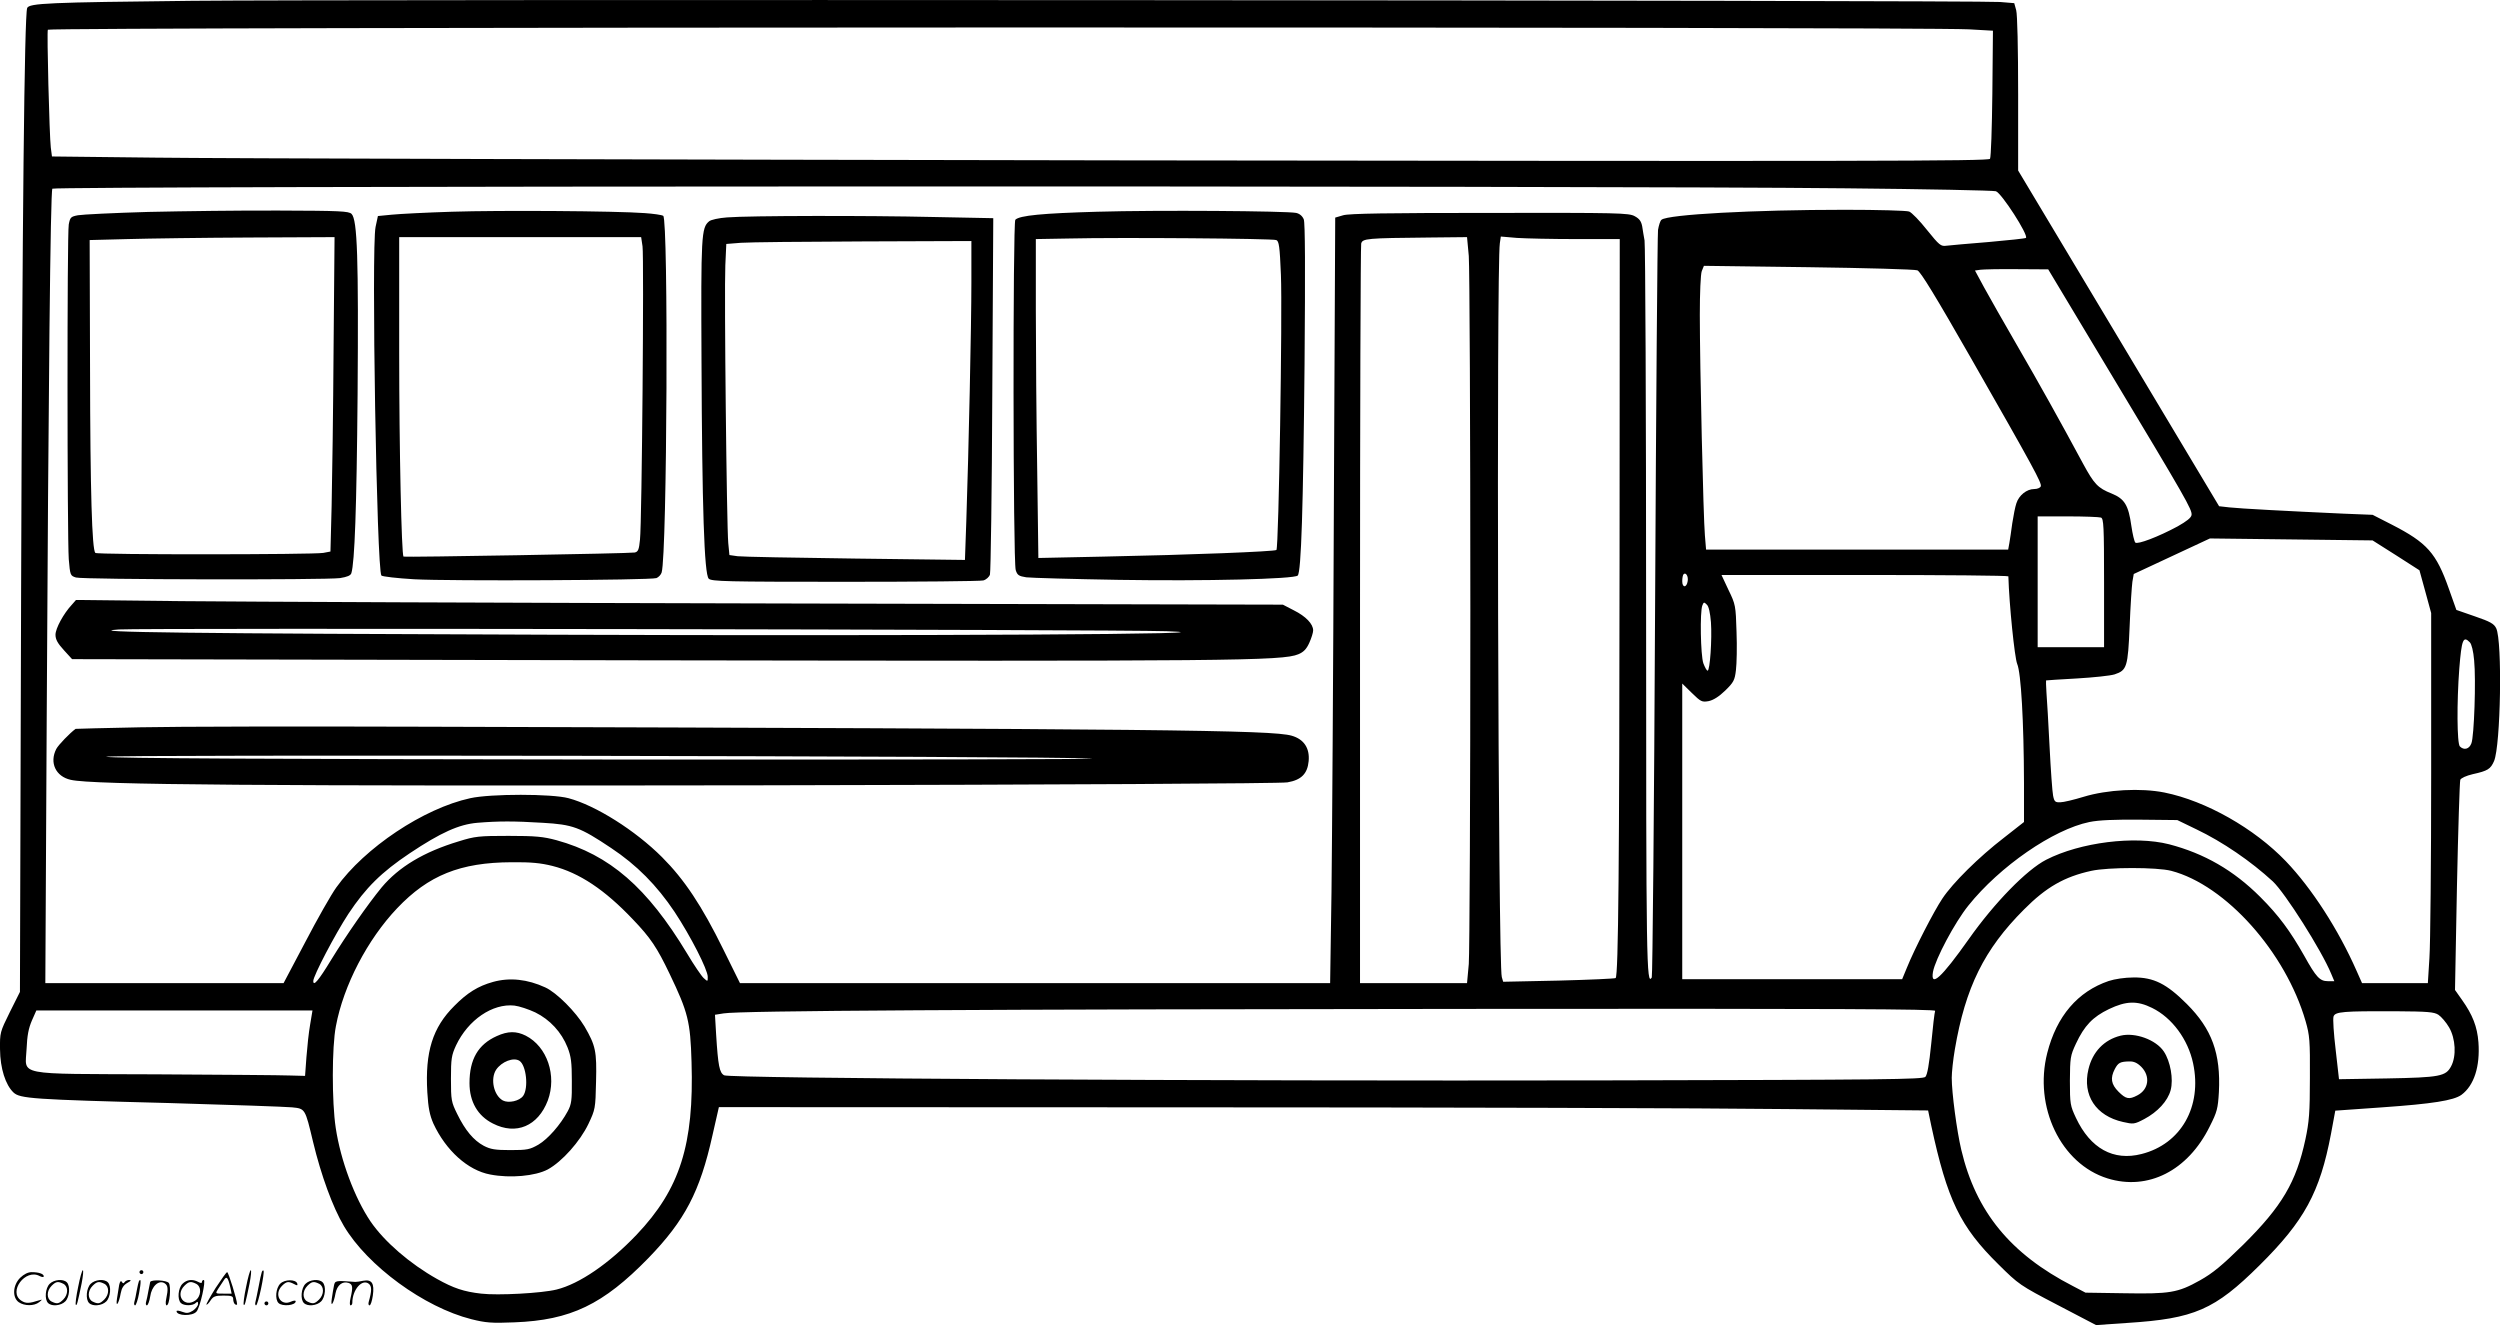 <?xml version="1.0" encoding="UTF-8"?>
<svg xmlns="http://www.w3.org/2000/svg" version="1.0" viewBox="0 0 1280.157 678.524" preserveAspectRatio="xMidYMid meet">
  <g transform="translate(-0.588,678.422) scale(0.1,-0.1)" fill="#000000" stroke="none">
    <path d="M985 6780 c-732 -8 -830 -12 -840 -37 -14 -38 -25 -1065 -31 -2978 l-6 -2060 -52 -104 c-50 -101 -51 -105 -50 -190 1 -98 28 -182 69 -221 33 -31 96 -36 795 -54 316 -9 600 -19 631 -22 68 -7 67 -5 108 -177 41 -171 101 -335 158 -431 121 -204 411 -416 653 -477 72 -18 103 -21 220 -16 288 11 454 91 686 329 187 193 264 340 328 628 l33 145 2379 -1 c1308 0 2702 -4 3096 -9 l717 -7 16 -77 c82 -381 148 -518 344 -711 104 -103 109 -107 303 -208 l197 -103 160 11 c344 22 447 67 677 295 230 228 309 373 366 673 12 64 22 118 22 119 1 0 109 8 241 17 256 18 365 35 405 64 65 48 96 146 87 269 -6 80 -30 141 -84 217 l-36 51 10 530 c6 291 14 537 17 546 4 9 30 21 64 29 77 17 91 26 109 67 34 81 43 614 11 680 -11 23 -30 34 -109 61 l-95 33 -38 107 c-65 185 -112 237 -293 330 l-98 50 -150 6 c-285 13 -530 26 -583 32 l-53 6 -514 859 -515 860 0 392 c0 235 -4 407 -10 429 l-10 36 -73 6 c-114 9 -8508 14 -9262 6z m9103 -146 l123 -7 -3 -321 c-2 -177 -7 -327 -12 -335 -8 -12 -625 -13 -4435 -8 -2434 4 -4665 10 -4957 14 l-532 6 -6 46 c-7 57 -21 600 -15 603 30 14 9558 16 9837 2z m-633 -814 c413 -4 759 -11 771 -15 29 -9 168 -225 154 -239 -3 -3 -89 -12 -190 -21 -102 -8 -199 -17 -217 -19 -29 -4 -36 2 -100 81 -37 47 -78 89 -91 94 -13 5 -161 9 -330 9 -466 0 -906 -24 -938 -51 -7 -5 -14 -29 -18 -52 -3 -23 -10 -891 -15 -1929 -5 -1038 -13 -1893 -17 -1899 -27 -45 -29 63 -29 1881 0 1020 -4 1872 -8 1893 -4 20 -9 53 -12 72 -5 26 -14 39 -38 52 -30 17 -84 18 -742 17 -520 0 -721 -3 -751 -12 l-41 -12 -7 -1493 c-3 -820 -9 -1702 -12 -1959 l-7 -468 -1511 0 -1511 0 -85 172 c-110 224 -200 359 -314 473 -137 137 -340 265 -479 302 -85 23 -400 23 -503 0 -239 -52 -541 -254 -686 -457 -26 -36 -97 -161 -158 -278 l-112 -212 -610 0 -610 0 7 1348 c9 1695 19 2705 29 2720 9 14 7916 16 9181 2z m-1928 -347 c4 -54 8 -870 8 -1813 0 -943 -4 -1759 -8 -1812 l-9 -98 -274 0 -274 0 0 1883 c0 1035 3 1892 6 1904 7 26 27 28 351 31 l191 2 9 -97z m551 87 l222 0 -1 -1642 c-1 -1551 -6 -2129 -20 -2142 -3 -3 -134 -9 -291 -13 l-285 -6 -7 24 c-19 61 -28 3640 -10 3758 l5 34 82 -7 c45 -3 182 -6 305 -6z m1746 -160 c16 -6 93 -132 273 -447 324 -567 365 -643 359 -659 -3 -8 -18 -14 -34 -14 -38 0 -78 -32 -91 -73 -6 -17 -15 -63 -21 -102 -5 -38 -12 -85 -15 -102 l-6 -33 -774 0 -773 0 -6 73 c-8 91 -26 867 -26 1129 0 112 4 208 10 224 l11 27 535 -7 c294 -4 545 -11 558 -16z m988 -525 c387 -644 420 -701 416 -728 -2 -14 -25 -32 -71 -58 -100 -54 -206 -94 -217 -83 -5 5 -14 43 -20 84 -15 108 -35 140 -101 167 -71 28 -90 49 -146 152 -119 221 -226 413 -338 606 -67 116 -143 249 -169 297 l-47 87 28 4 c15 2 100 4 187 3 l160 -1 318 -530z m-48 -741 c14 -5 16 -44 16 -335 l0 -329 -170 0 -170 0 0 335 0 335 154 0 c85 0 161 -3 170 -6z m1511 -193 l120 -77 30 -109 30 -110 0 -820 c0 -451 -4 -877 -9 -947 l-8 -128 -168 0 -169 0 -28 63 c-93 211 -229 422 -362 561 -161 168 -409 309 -622 352 -120 24 -293 15 -414 -22 -49 -15 -103 -28 -119 -28 -26 -1 -31 3 -37 34 -4 19 -12 132 -18 250 -6 118 -13 243 -16 278 -2 34 -3 62 -2 62 1 1 72 5 157 10 85 5 172 14 194 21 63 21 68 37 77 247 4 103 11 205 14 227 l7 40 195 91 195 91 417 -5 416 -5 120 -76z m-3627 -132 c-5 -35 -28 -36 -28 -1 0 16 3 32 7 36 11 11 25 -10 21 -35z m1642 24 c4 -144 32 -416 45 -448 20 -46 34 -296 35 -610 l0 -200 -102 -80 c-130 -100 -263 -232 -316 -312 -43 -64 -143 -258 -182 -355 l-24 -58 -563 0 -563 0 0 757 0 757 49 -48 c46 -45 52 -48 86 -42 24 5 53 23 85 54 43 42 49 53 55 105 4 32 6 121 3 196 -4 134 -5 140 -41 214 l-36 77 734 0 c404 0 735 -3 735 -7z m-1523 -235 c6 -86 -5 -248 -17 -248 -5 0 -14 17 -22 38 -14 41 -18 264 -5 296 7 18 9 18 23 4 10 -9 17 -42 21 -90z m3886 -103 c9 -9 18 -45 22 -92 10 -100 0 -390 -14 -425 -11 -30 -38 -37 -59 -16 -15 15 -16 227 -3 398 12 150 20 170 54 135z m-1401 -957 c136 -65 280 -164 392 -267 63 -59 249 -352 299 -473 l16 -38 -33 0 c-41 0 -60 20 -121 130 -72 127 -130 206 -225 301 -137 137 -287 223 -467 270 -177 45 -455 10 -629 -79 -100 -51 -266 -221 -397 -407 -140 -198 -197 -250 -183 -167 12 65 111 252 181 339 161 201 435 390 620 428 49 10 127 13 260 12 l190 -2 97 -47z m-8467 33 c154 -9 190 -22 350 -129 131 -87 234 -191 325 -327 82 -124 170 -296 170 -333 0 -25 0 -25 -21 -6 -11 10 -50 67 -85 126 -204 338 -396 505 -669 580 -67 18 -106 22 -245 22 -151 0 -172 -2 -255 -28 -179 -54 -307 -131 -395 -236 -72 -88 -178 -240 -258 -370 -65 -107 -92 -139 -92 -109 0 26 112 240 180 344 89 134 169 213 314 310 159 106 252 148 346 156 109 9 188 9 335 0z m50 -221 c138 -35 268 -122 412 -274 90 -94 123 -143 188 -279 94 -196 106 -243 112 -451 13 -423 -59 -650 -281 -884 -141 -148 -293 -252 -410 -281 -76 -19 -301 -31 -386 -21 -89 10 -142 28 -226 75 -139 78 -270 191 -341 295 -81 120 -153 312 -178 479 -20 131 -20 415 1 521 39 208 161 443 314 604 160 168 322 234 586 235 100 1 149 -4 209 -19z m8289 -25 c279 -73 586 -417 688 -770 21 -73 23 -99 22 -290 0 -178 -4 -226 -23 -315 -47 -219 -120 -343 -319 -540 -109 -107 -155 -145 -221 -182 -114 -64 -155 -70 -389 -66 l-197 3 -65 34 c-319 164 -496 380 -571 697 -23 97 -49 293 -49 369 0 28 7 94 16 146 54 317 150 512 354 716 113 114 207 168 345 198 86 19 336 19 409 0z m-1209 -717 c-3 -7 -12 -83 -20 -168 -11 -109 -20 -159 -30 -170 -14 -13 -198 -15 -1633 -18 -2045 -4 -4489 10 -4518 26 -24 13 -31 48 -41 208 l-6 102 44 7 c78 14 1305 21 3786 23 1934 2 2421 -1 2418 -10z m-8321 -70 c-7 -39 -15 -114 -19 -167 l-7 -96 -76 2 c-43 2 -352 4 -688 6 -731 3 -668 -9 -662 130 3 69 10 105 27 145 l23 52 707 0 707 0 -12 -72z m10898 50 c15 -10 40 -39 55 -65 33 -57 38 -147 10 -199 -27 -51 -57 -57 -328 -62 l-246 -4 -17 150 c-10 83 -15 159 -11 171 8 25 49 28 320 27 164 -1 195 -4 217 -18z M765 5699 c-176 -5 -338 -13 -360 -17 -37 -7 -40 -11 -47 -47 -9 -50 -8 -1600 0 -1714 7 -83 8 -85 37 -94 36 -11 1278 -13 1352 -3 37 6 54 13 58 25 17 55 27 329 32 916 5 696 -1 894 -31 924 -15 14 -57 16 -369 17 -194 1 -496 -3 -672 -7z m949 -701 c-2 -315 -7 -678 -10 -805 l-6 -233 -37 -7 c-50 -9 -1157 -10 -1167 0 -17 17 -26 312 -27 942 l-2 660 195 5 c107 3 389 7 627 8 l432 2 -5 -572z M2320 5700 c-129 -4 -267 -11 -307 -15 l-72 -7 -12 -56 c-22 -105 6 -1761 30 -1785 5 -5 81 -14 168 -19 183 -10 1207 -5 1240 6 11 4 24 18 27 29 28 97 35 1809 8 1826 -8 5 -51 11 -95 14 -145 11 -745 15 -987 7z m976 -177 c8 -55 -3 -1411 -13 -1502 -5 -51 -9 -62 -27 -66 -22 -5 -1179 -25 -1184 -21 -10 11 -22 549 -22 1044 l0 592 619 0 620 0 7 -47z M5625 5700 c-281 -8 -398 -19 -420 -41 -13 -13 -12 -1751 2 -1794 8 -26 16 -31 54 -37 24 -3 238 -9 474 -13 441 -7 898 4 916 22 18 18 28 347 35 1083 4 488 3 723 -4 741 -7 17 -21 29 -39 33 -49 10 -716 15 -1018 6z m916 -145 c14 -5 18 -32 24 -178 8 -194 -11 -1397 -23 -1409 -9 -8 -436 -25 -888 -34 l-331 -7 -6 453 c-4 249 -7 617 -7 816 l0 364 173 3 c250 6 1039 0 1058 -8z M3729 5671 c-42 -3 -83 -12 -92 -20 -40 -33 -42 -72 -39 -711 3 -756 14 -1096 37 -1119 14 -14 88 -16 698 -16 375 0 694 3 708 7 15 4 30 18 34 30 4 13 10 428 12 924 l5 901 -303 6 c-345 8 -947 7 -1060 -2z m1251 -333 c0 -219 -14 -868 -26 -1222 l-7 -199 -561 7 c-308 4 -580 9 -603 12 l-42 6 -6 62 c-8 85 -21 1286 -15 1421 l5 110 75 6 c41 3 324 6 628 7 l552 2 0 -212z M374 3688 c-43 -46 -84 -122 -84 -154 0 -24 11 -44 43 -79 l42 -46 2940 -6 c3002 -5 3257 -3 3339 31 27 11 42 27 56 58 11 24 20 53 20 64 0 33 -37 72 -99 103 l-56 29 -2550 6 c-1403 3 -2793 9 -3090 12 l-540 6 -21 -24z m5606 -136 c445 -15 -1249 -25 -3135 -18 -1861 6 -2434 13 -2230 27 117 8 5096 0 5365 -9z M725 3060 c-181 -4 -331 -7 -332 -8 -29 -21 -88 -82 -99 -103 -36 -70 -3 -141 74 -158 110 -26 978 -32 3562 -28 1486 3 2638 9 2668 15 71 12 103 44 109 109 6 66 -24 112 -87 130 -101 29 -663 35 -4445 46 -616 2 -1268 1 -1450 -3z m4870 -160 c61 -4 -1040 -6 -2445 -5 -1764 2 -2569 6 -2600 14 -52 12 4859 4 5045 -9z M2530 1756 c-76 -21 -132 -56 -197 -122 -112 -111 -151 -236 -139 -443 5 -81 12 -116 31 -160 64 -138 177 -240 291 -261 103 -20 231 -8 295 26 73 40 165 143 208 233 35 74 36 79 39 216 4 156 -2 185 -59 283 -45 75 -142 173 -201 200 -91 42 -182 52 -268 28z m217 -156 c75 -37 134 -101 165 -179 18 -46 22 -76 22 -171 1 -99 -2 -121 -21 -156 -37 -69 -101 -142 -150 -171 -44 -25 -57 -28 -143 -28 -79 0 -102 4 -137 22 -52 28 -95 79 -136 163 -30 61 -32 70 -32 180 0 103 3 121 26 171 62 131 187 216 299 204 25 -3 73 -19 107 -35z M2550 1479 c-96 -43 -140 -119 -140 -241 0 -95 42 -168 120 -207 119 -61 231 -13 281 118 47 127 -3 276 -113 332 -48 24 -91 24 -148 -2z m116 -127 c35 -23 47 -139 19 -179 -19 -27 -75 -39 -104 -24 -47 26 -65 110 -35 157 28 42 90 66 120 46z M10804 1761 c-159 -54 -267 -180 -315 -369 -70 -276 70 -568 309 -642 207 -64 411 39 523 266 38 75 42 92 47 176 10 198 -36 323 -164 451 -104 104 -170 137 -273 136 -44 0 -97 -8 -127 -18z m222 -138 c102 -50 184 -161 210 -284 47 -221 -62 -413 -264 -464 -144 -37 -262 28 -336 185 -29 62 -31 71 -31 190 1 118 2 128 31 190 43 92 86 137 169 177 88 42 144 44 221 6z M10865 1481 c-85 -21 -144 -83 -165 -172 -32 -133 38 -239 177 -270 53 -12 58 -12 109 15 68 36 120 92 135 148 15 56 -1 147 -35 198 -40 60 -147 99 -221 81z m106 -160 c47 -48 38 -116 -21 -146 -42 -22 -58 -19 -96 19 -38 38 -43 70 -19 116 17 32 27 38 73 39 24 1 42 -7 63 -28z M406 194 c-10 -47 -15 -88 -12 -91 5 -6 9 7 30 110 7 37 10 67 6 67 -4 0 -15 -39 -24 -86z M720 270 c0 -5 5 -10 10 -10 6 0 10 5 10 10 0 6 -4 10 -10 10 -5 0 -10 -4 -10 -10z M1266 194 c-10 -47 -15 -88 -12 -91 5 -6 9 7 30 110 7 37 10 67 6 67 -4 0 -15 -39 -24 -86z M1346 269 c-3 -8 -10 -41 -16 -74 -6 -33 -14 -68 -16 -77 -3 -10 -1 -18 3 -18 10 0 46 171 38 178 -2 3 -7 -1 -9 -9z M109 241 c-38 -38 -41 -101 -7 -125 29 -20 79 -20 104 0 18 14 18 15 1 10 -53 -17 -69 -17 -92 -2 -69 45 21 166 94 126 12 -6 21 -7 21 -1 0 12 -25 21 -62 21 -19 0 -39 -10 -59 -29z M1110 189 c-28 -45 -49 -83 -47 -85 2 -3 12 7 21 21 14 21 24 25 66 25 43 0 50 -3 50 -19 0 -11 5 -23 10 -26 6 -3 10 -3 10 1 0 20 -44 164 -51 164 -4 0 -30 -37 -59 -81z m75 4 l7 -33 -42 0 c-42 0 -42 0 -28 23 8 12 21 32 29 44 15 25 22 18 34 -34z M260 210 c-22 -22 -27 -79 -8 -98 19 -19 66 -14 88 8 22 22 27 79 8 98 -19 19 -66 14 -88 -8z m71 0 c25 -14 25 -54 -1 -80 -23 -23 -33 -24 -61 -10 -25 14 -25 54 1 80 23 23 33 24 61 10z M470 210 c-22 -22 -27 -79 -8 -98 19 -19 66 -14 88 8 22 22 27 79 8 98 -19 19 -66 14 -88 -8z m71 0 c25 -14 25 -54 -1 -80 -23 -23 -33 -24 -61 -10 -25 14 -25 54 1 80 23 23 33 24 61 10z M616 204 c-3 -16 -8 -47 -11 -69 -8 -51 10 -26 19 27 5 27 15 42 34 53 18 10 22 14 10 15 -9 0 -20 -5 -24 -11 -5 -8 -9 -8 -14 1 -5 8 -10 3 -14 -16z M717 223 c-2 -4 -7 -26 -11 -48 -4 -22 -9 -48 -12 -57 -3 -10 -1 -18 4 -18 4 0 14 28 20 62 11 58 10 81 -1 61z M775 220 c-1 -3 -5 -23 -9 -45 -4 -22 -9 -48 -12 -57 -3 -10 -1 -18 4 -18 5 0 13 20 17 45 7 53 44 87 74 68 17 -11 19 -28 8 -80 -4 -18 -3 -33 2 -33 16 0 24 99 11 115 -12 14 -87 18 -95 5z M940 210 c-22 -22 -27 -79 -8 -98 15 -15 61 -15 76 0 9 9 12 8 12 -5 0 -9 -12 -24 -26 -34 -21 -13 -32 -15 -55 -6 -16 6 -29 8 -29 3 0 -24 81 -27 102 -2 18 19 50 162 37 162 -5 0 -9 -5 -9 -10 0 -7 -6 -7 -19 0 -30 16 -59 12 -81 -10z m71 0 c29 -16 25 -65 -6 -86 -56 -37 -103 28 -55 76 23 23 33 24 61 10z M1441 211 c-23 -23 -28 -80 -9 -99 19 -19 88 -13 88 9 0 5 -11 4 -24 -2 -54 -25 -89 38 -46 81 23 23 33 24 62 9 16 -9 19 -8 16 3 -8 22 -64 22 -87 -1z M1570 210 c-22 -22 -27 -79 -8 -98 19 -19 66 -14 88 8 22 22 27 79 8 98 -19 19 -66 14 -88 -8z m71 0 c25 -14 25 -54 -1 -80 -23 -23 -33 -24 -61 -10 -25 14 -25 54 1 80 23 23 33 24 61 10z M1716 201 c-3 -14 -8 -44 -11 -66 -8 -51 10 -26 19 27 8 41 35 63 66 53 22 -7 24 -21 11 -77 -5 -22 -5 -38 0 -38 5 0 9 6 9 13 0 68 51 125 85 97 15 -13 15 -35 -1 -92 -3 -10 -1 -18 4 -18 6 0 13 23 17 50 9 63 -5 84 -49 76 -17 -4 -35 -6 -41 -6 -101 8 -104 7 -109 -19z M1360 110 c0 -5 5 -10 10 -10 6 0 10 5 10 10 0 6 -4 10 -10 10 -5 0 -10 -4 -10 -10z"></path>
  </g>
</svg>
